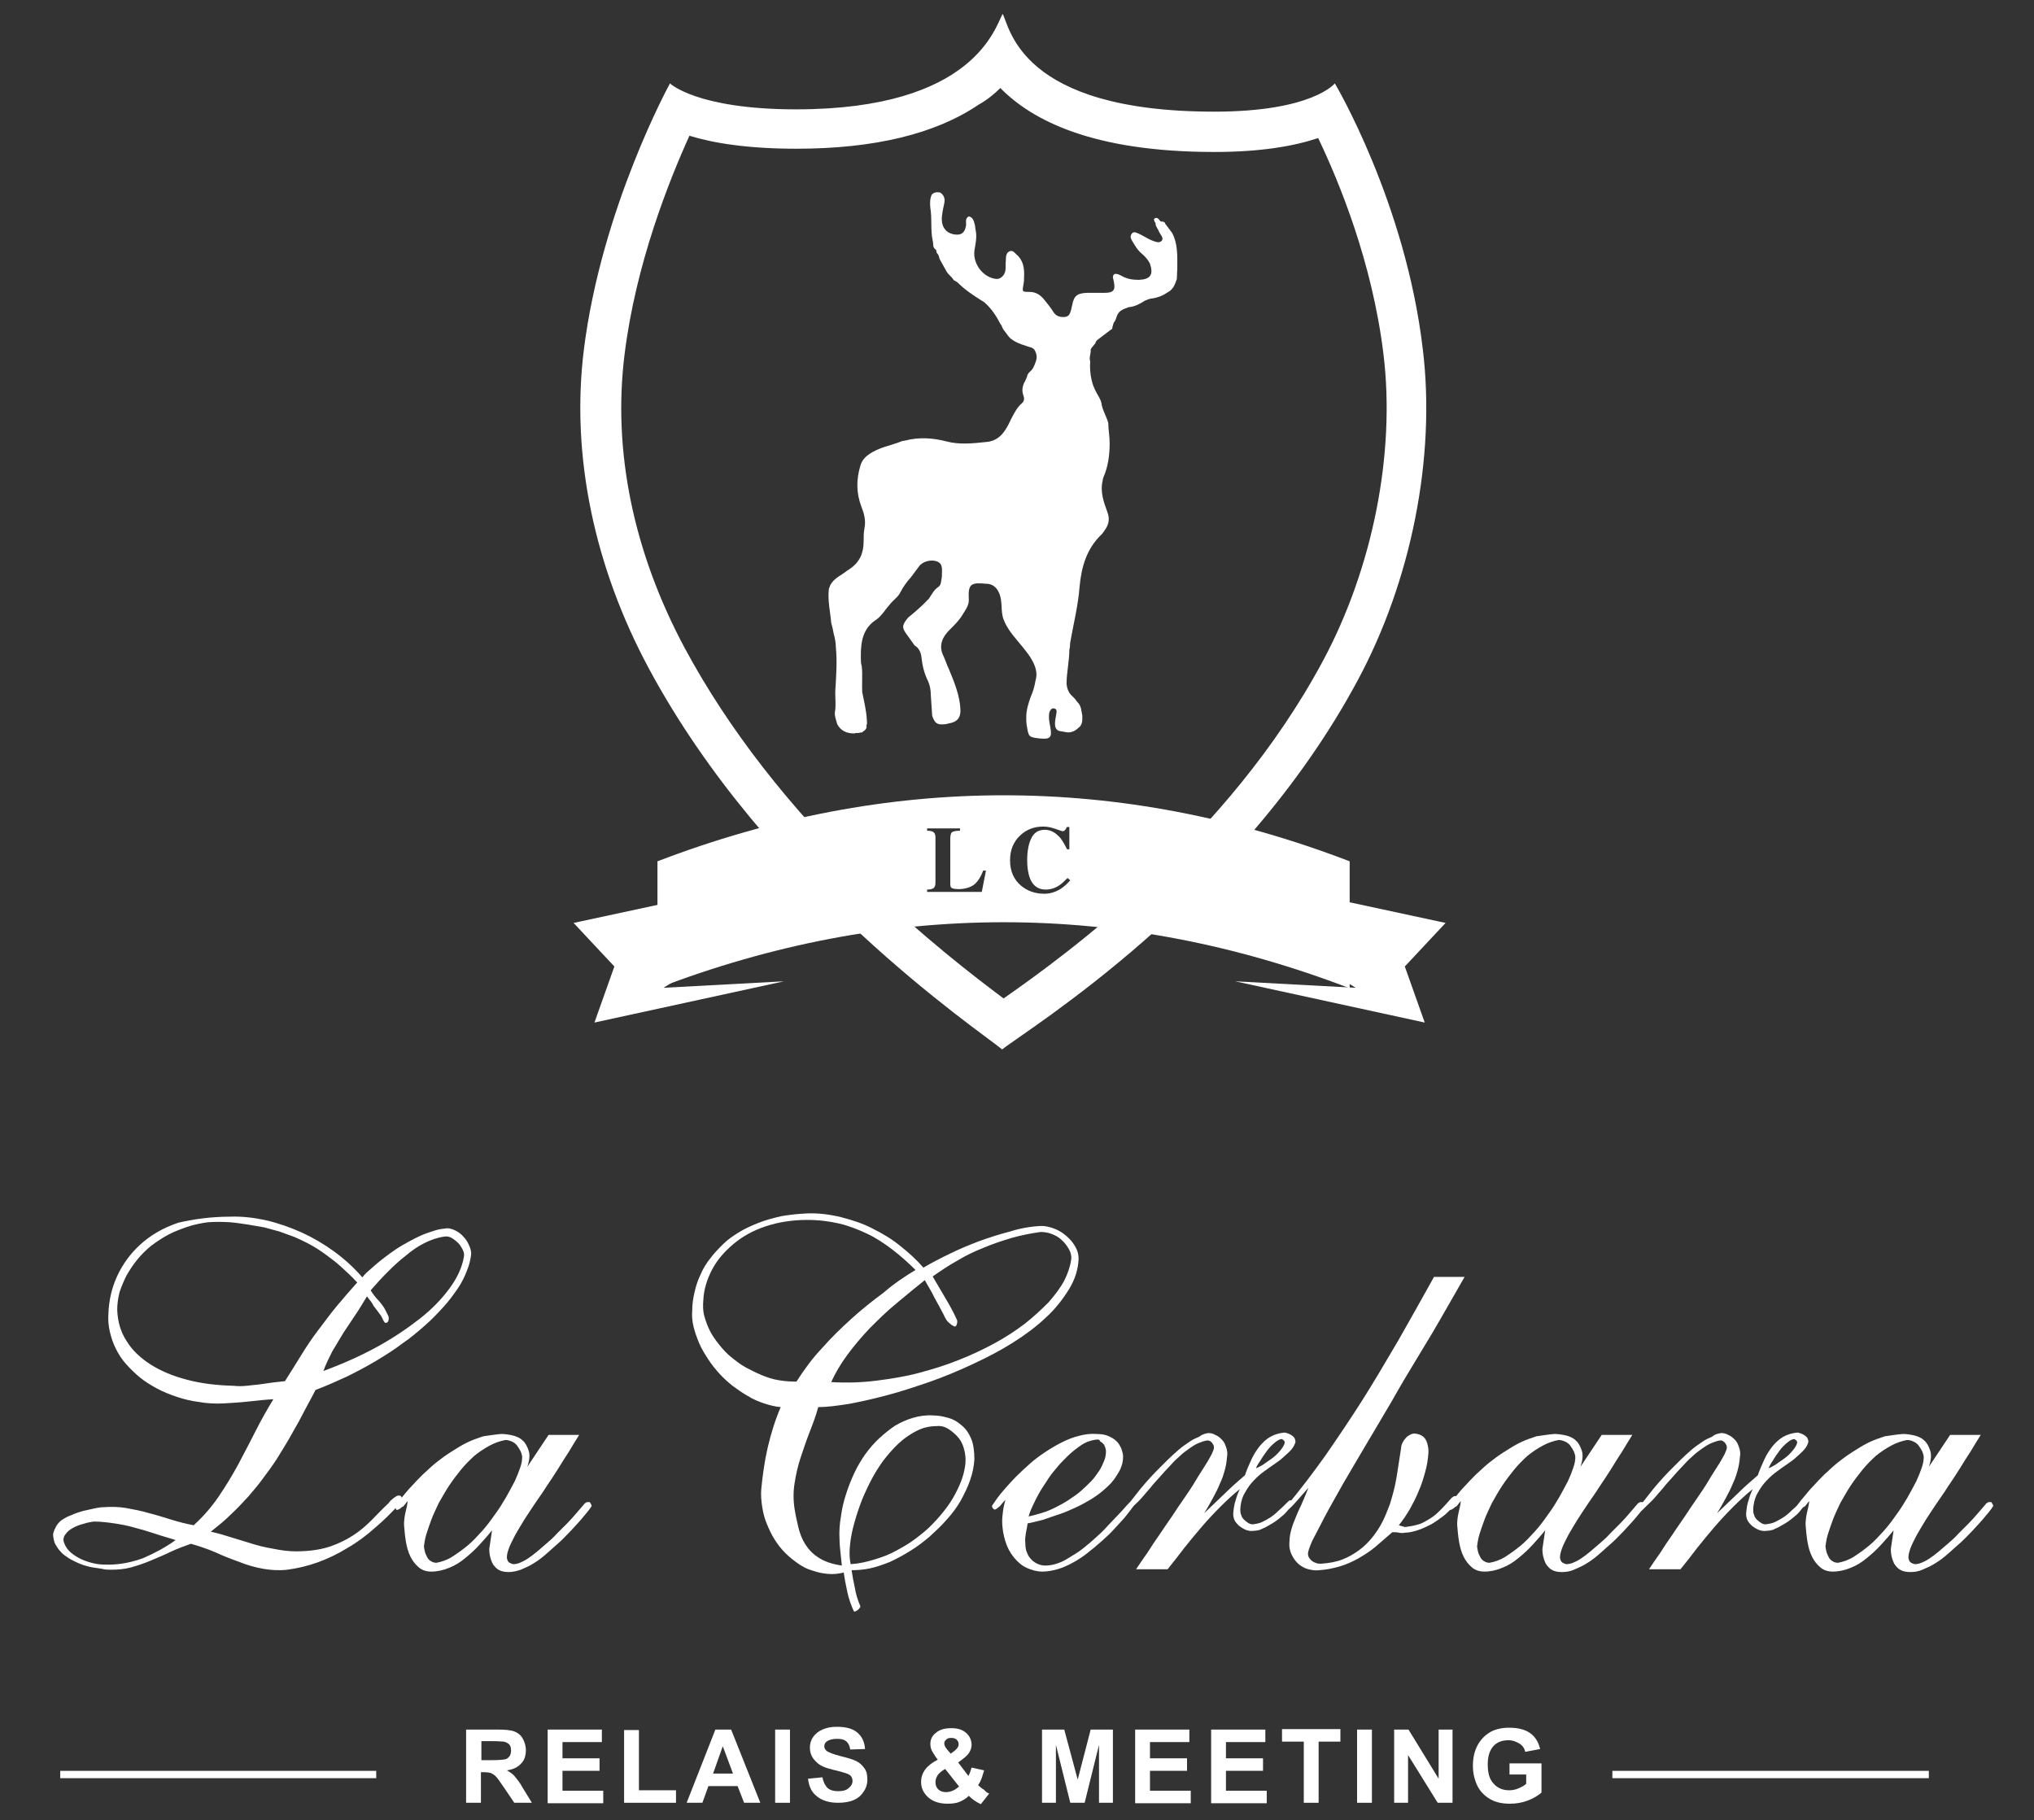 <?xml version="1.0" encoding="utf-8"?>
<!-- Generator: Adobe Illustrator 19.1.0, SVG Export Plug-In . SVG Version: 6.00 Build 0)  -->
<svg version="1.1" id="Layer_1" xmlns="http://www.w3.org/2000/svg" xmlns:xlink="http://www.w3.org/1999/xlink" x="0px" y="0px"
	 viewBox="0 0 439 392.9" style="enable-background:new 0 0 439 392.9;" xml:space="preserve">
<rect x="0" y="0" width="439" height="392.9" fill="#333333" stroke="none"/>
<style type="text/css">
	.st0{fill:#FFFFFF;}
	.st1{fill:none;stroke:#FFFFFF;stroke-width:1.581;stroke-miterlimit:10;}
</style>
<g>
	<polygon class="st0" points="312,199.2 271.1,190.4 269.4,198.8 292.6,213.2 266.6,211.8 307.5,220.7 303.2,208.6 	"/>
	<polygon class="st0" points="169.2,211.8 143.2,213.2 166.5,198.8 164.7,190.4 123.8,199.2 132.6,208.6 128.3,220.7 	"/>
	<path class="st0" d="M215.9,19c6.8,6.9,19.8,13.8,46.2,13.8c10.2,0,17.3-1.3,22.4-3c4.5,9.4,11.7,26.8,14.1,46.7
		c2.6,21.3-2.3,46.1-13.1,66.2c-20.5,38.2-55.6,63.5-68.9,72.8c-6.4-4.8-17.4-13.2-29.5-25c-16.8-16.3-30-33.3-39.3-50.6
		c-11.1-20.7-15.6-42.6-13-63.4c2.4-19.5,9.6-37.5,14-47.2c5.2,1.6,12.6,2.8,23.1,2.8c16.8,0,30-3.2,39.3-9.5
		C213,21.6,214.6,20.3,215.9,19 M216.4,3c-1.6,2.8-6.1,20.6-44.6,20.6c-21.4,0-27.2-5.6-27.2-5.6s-14.8,26.9-18.6,57.6
		c-2.8,22.8,2.3,46.8,14,68.6c25.5,47.5,71.2,78.1,76.3,82.3c5.2-4.2,51.2-32.1,76.7-79.6c11.6-21.5,16.9-48.2,14.1-71.4
		C303.4,43.7,288.1,18,288.1,18s-4.8,6.1-26,6.1C220,24.1,218,5.8,216.4,3L216.4,3z"/>
	<path class="st0" d="M251.5,48.3c0.5,0.7,1,1.3,1.5,2c1.2,2.3,1.1,4.8,1.1,7.3c0,0.9-0.1,1.7-0.1,2.6c-0.4,1.2-0.8,2.3-2,2.9
		c-1,0.7-2,1.1-3.2,1.3l0,0c-0.6,0-1.2,0.3-1.7,0.5c-1.1,0.7-2.2,1.3-3.5,1.4l0,0c-1,0.4-2,0.6-2.5,1.8c-0.2,0.5-0.3,1.1-0.7,1.5
		c-0.1,0.3-0.2,0.6-0.3,1c0,0.3-0.1,0.5-0.4,0.6c-0.8,0.6-1.7,1.3-2.5,1.9c-0.4,0.3-0.7,0.5-0.8,1c-0.3,0.4-0.7,0.8-1,1.3
		c0.1,0.9-0.4,1.7-0.1,2.6c-0.1,1.3,0,2.7,0.3,4c0,0.1,0.1,0.2,0.1,0.4c0.3,1.2,0.9,2.3,1.5,3.3c0.2,0.4,0.4,0.8,0.5,1.2
		c0.2,1.6,1.1,2.9,1.5,4.4c0,1.4,0.3,2.8,0.3,4.3c0,2.5-0.3,5-1.3,7.3c-0.1,0.3-0.2,0.5-0.2,0.8c-0.6,2.4,0.2,4.6,1,6.8
		c0.5,1.3,0.4,2.5-0.4,3.7c-0.3,0.4-0.5,0.8-0.8,1.1c-3.3,3.1-4.4,7.1-4.8,11.4c-0.3,4-1.3,7.9-2,11.9c-0.1,0.5,0,1.1-0.2,1.6
		c0,2.5-0.6,4.9-0.6,7.4c0.1,1.1,0.5,2.1,1.4,2.8c0.1,0.1,0.2,0.3,0.4,0.4c0.2,0.3,0.4,0.6,0.6,0.8c0.8,0.8,0.8,1.9,1,2.9
		c0,0.1,0,0.2,0,0.4c0,0.6,0,1.1-0.3,1.6c-0.1,0.1-0.1,0.2-0.2,0.3c-0.5,0.4-0.9,0.9-1.6,1.1c-0.9,0.4-1.8,0-2.7-0.1
		c-0.8-0.1-1.1-0.8-1.1-1.6c0-0.8,0.2-1.5,0.3-2.2c0.1-0.5,0.1-1-0.5-1.1c-0.5-0.1-0.8,0.3-1,0.8c-0.1,0.4-0.1,0.8-0.1,1.2
		c0,0.7,0.2,1.4,0.3,2.1c0.4,2.1,0,2.6-2.1,2.4c0,0-0.1,0-0.1,0c-2.5-0.3-2.5-0.3-2.9-2.9c-0.1-0.6-0.1-1.1-0.1-1.7
		c0-1.6,0.5-3.1,1-4.5c0.5-1.1,0.8-2.2,1-3.4c0.5-1.6,0-3.1-0.8-4.5c-0.6-1.1-1.4-2-2.1-2.9c-1.3-1.6-2.8-3.2-3.7-5.1
		c-0.2-0.5-0.4-0.9-0.5-1.4c-0.4-1.8,0-3.6-0.9-5.3c-0.5-1-1.3-1.6-2.4-1.7c-0.1,0-0.2,0-0.2,0c-3.2-0.3-4-0.1-3.8,3.3
		c0.1,1.3-0.7,2.3-1.3,3.3c-0.7,1.2-1.7,2.2-2.7,3.2c-1.7,1.6-2.5,3.5-1.6,5.5c0.5,1,0.8,2.1,1.3,3.1c1.2,2.9,2.4,5.8,2.5,8.9
		c0,1.4-0.5,2.3-1.9,2.7c-0.4,0.1-0.9,0.2-1.3,0.3c-1.8,0.2-2.3-0.1-2.9-1.8c-0.1-1.5-0.2-3-0.3-4.5c0-1.1-0.2-2.1-0.6-3
		c-0.8-1.6-1.2-3.2-1.4-5c-0.1-1.1-0.5-2.1-1.5-2.7c-0.5-0.7-1-1.4-1.5-2.1c-1.3-1.7-1.3-2.2,0.1-3.9c1.6-1.3,3.1-2.6,4.5-4.1
		c0.6-0.9,1.1-1.9,2-2.5c0.6-0.4,0.6-1.1,0.7-1.7c0.1-0.4,0.1-0.7,0.1-1.1c0.1-1.7-0.1-2.3-1-2.7c-1.2-0.5-3.1-0.1-3.9,1
		c-0.6,0.8-1.2,1.6-1.8,2.4c-0.9,1-1.7,2.1-2.3,3.3c-0.5,1-1.5,1.6-2.2,2.5c-1,1.1-1.7,2.4-2.9,3.3c-2.9,1.8-3.4,4.7-3.4,7.7
		c0,0.2,0,0.4,0,0.6c0,0.6,0,1.2,0.2,1.8c0.2,1.9,0,3.7,0.1,5.6c0.4,2,0.9,4,1,6.1c0,0.4,0.1,0.7-0.1,1.1c0.2,0.8-0.5,1.1-1,1.5
		c-0.1,0-0.2,0-0.3,0c-0.4,0.2-0.8,0-1.3,0.2c-1.6,0-2.9-0.5-3.7-2c-0.2-0.8-0.6-1.7-0.5-2.6c0.3-1.6,0-3.3,0.1-4.9
		c0.2-3.1,0.4-6.1,0.1-9.2c0-0.9-0.2-1.8-0.4-2.6c0-0.1-0.1-0.3-0.1-0.4c-0.1-0.7-0.3-1.4-0.5-2.2c-0.2-2.4-0.8-4.8-0.5-7.3
		c0.1-0.3,0.2-0.5,0.3-0.8c0.5-0.9,1.2-1.5,2-2c0.7-0.4,1.4-1,2.2-1.5c2.1-1.4,3-3.4,3-5.9c0-1,0-2,0.2-3c0.3-1.6-0.1-3.1-0.7-4.6
		c-1.1-2.9-1.1-5.8-0.2-8.8c0.3-1,0.9-1.8,1.8-2.4c2.2-1.6,4.8-1.9,7.2-2.9c0.2-0.1,0.4,0,0.6-0.1c3.1-0.8,6-0.6,9.1,0.2
		c2.7,0.7,5.6,0.4,8.4,0.1c3-0.2,4.3-2.5,5.4-4.9c0.7-1.3,1.3-2.6,2.4-3.5c0.5-0.5,0.5-1,0.3-1.6c-0.3-0.8-0.3-1.6,0-2.4
		c0-0.1,0.1-0.2,0.1-0.3c0.2-0.3,0.4-0.7,0.5-1c0.1-0.2,0.2-0.4,0.2-0.6c0.1-0.3,0.3-0.6,0.5-0.8c0.8-0.6,1.1-1.5,1.4-2.4
		c0.2-0.6,0.2-1.1,0-1.7c-0.1-0.3-0.2-0.5-0.4-0.8c-0.2-0.2-0.4-0.3-0.6-0.4c-0.1,0-0.3-0.1-0.4-0.1c-0.6-0.2-1.2-0.4-1.8-0.6
		c-0.5-0.2-1-0.4-1.5-0.7c-0.1-0.1-0.2-0.1-0.3-0.2c-0.9-0.5-1.3-1.4-1.9-2.1c-0.2-0.2-0.3-0.5-0.4-0.7c-0.1-0.3-0.2-0.5-0.4-0.7
		c-0.9-1.8-2-3.4-3.5-4.7c-0.2-0.1-0.3-0.2-0.5-0.3c-1.9-1.2-3.7-2.4-5.3-4c-0.2-0.1-0.3-0.2-0.5-0.3c-0.1,0-0.2-0.1-0.3-0.2
		c-0.4-0.7-1.1-1.1-1.5-1.8c-0.5-0.9-1-1.8-1.5-2.7c-0.1-0.4-0.2-0.9-0.5-1.2c-0.3-0.2-0.1-0.6-0.3-0.8c-0.8-0.5-0.5-1.3-0.7-2
		c-0.5-2.3-0.1-4.7-0.5-7c-0.1-1-0.1-2,0.3-2.9c0.3-0.3,0.7-0.5,1.1-0.5c0.3,0,0.6,0,0.8,0.1c0.8,0.6,1,1.3,0.8,2.3
		c-0.2,0.9-0.4,1.9-0.5,2.8c-0.2,2.2,0.8,3.6,2.7,3.9c1.5,0.2,2.2-0.3,2.5-1.9c0.1-0.7-0.3-1.5,0.6-2c0.9,0.2,1.1,1,1.3,1.8
		c0.1,0.4,0.1,0.9,0.2,1.3c0.3,1.5-0.1,3-0.3,4.4c-0.3,2.8,1.9,5.7,4.7,6c0.9,0.1,1.8-0.7,2-1.8c0.1-0.7,0-1.5,0.1-2.2
		c0-0.6,0-1.2,0.4-1.7c1.1-0.9,1.5,0.2,2.2,0.7c1.5,1.6,1.4,3.5,1.3,5.5c0,0.2-0.1,0.5-0.1,0.7c-0.3,1.6-0.3,1.6,1.3,1.6
		c1.4,0,2.4,0.7,3.2,1.7c0.7,0.9,1.4,1.7,2,2.7c0.6,0.9,1.5,1.1,2.5,1c0.9-0.1,1.1-0.9,1.3-1.6c0.1-0.3,0.1-0.6,0.2-0.9
		c0.4-2.1,1.1-2.6,3.2-2.7c1.3,0,2.6,0,3.9,0c1.8,0,2.3-0.6,1.9-2.4c0-0.2-0.1-0.3-0.1-0.5c0-0.1-0.1-0.3-0.1-0.4
		c0-0.4,0.1-0.7,0.5-0.8c0.5,0,0.9,0.2,1.3,0.4c1.2,0.7,2.4,0.9,3.8,0.9c2.5-0.1,3.2-1.1,2.4-3.5c-0.4-0.8-1-1.5-1.7-2.1
		c-1-0.8-1.6-1.9-2.2-2.9c-0.3-0.5-0.4-1,0-1.5c0.4-0.5,0.9-0.2,1.4,0c0.9,0.4,1.8,1,2.7,1.4c0.8,0.3,1.7,0.8,2.3,0.2
		c0.6-0.6-0.3-1.4-0.6-2.1c-0.2-0.6-0.7-1-0.7-1.7c0-0.1,0-0.2-0.1-0.2c-0.2-0.3-0.4-0.8,0-0.9c0.6-0.3,0.9,0.4,1.2,0.7
		C251.3,47.8,251.4,48,251.5,48.3z"/>
	<path class="st0" d="M141.9,185.9c0,9.1,0,18.3,0,27.4c49.6-19,99.9-19,149.4,0c0-9.1,0-18.3,0-27.4
		C241.8,166.9,191.5,166.9,141.9,185.9z M211.9,192.5h-11.8V192c0.6,0,1-0.1,1.2-0.2c0.4-0.2,0.6-0.6,0.6-1.2v-9.9
		c0-0.6-0.2-1-0.6-1.2c-0.2-0.1-0.6-0.2-1.2-0.2v-0.5h7.1v0.5c-0.8,0-1.4,0.1-1.7,0.3c-0.3,0.2-0.4,0.7-0.4,1.5v9.7
		c0,0.5,0.1,0.8,0.4,0.9c0.2,0.1,0.7,0.2,1.4,0.2c1.2,0,2.3-0.3,3.1-0.8c0.8-0.5,1.6-1.6,2.2-3.2h0.6L211.9,192.5z M229,191.8
		c-1.1,0.7-2.3,1.1-3.6,1.1c-2,0-3.7-0.6-5.1-1.8c-1.5-1.3-2.3-3.1-2.3-5.4c0-2.2,0.7-4,2.2-5.4c1.4-1.3,3-1.9,5-1.9
		c0.9,0,1.7,0.2,2.6,0.5c0.9,0.3,1.4,0.5,1.5,0.5c0.3,0,0.5-0.1,0.6-0.3c0.2-0.2,0.3-0.4,0.3-0.6h0.6v4.8h-0.5c-0.5-1-1-1.9-1.5-2.5
		c-1-1.1-2-1.7-3.3-1.7c-1.4,0-2.3,0.6-2.9,1.8c-0.6,1.2-0.9,2.8-0.9,4.8c0,1.5,0.2,2.7,0.5,3.6c0.6,1.8,1.8,2.7,3.5,2.7
		c1,0,2-0.3,2.9-0.9c0.5-0.3,1.1-0.9,1.8-1.6l0.6,0.5C230.3,190.8,229.6,191.4,229,191.8z"/>
	<g>
		<path class="st0" d="M49.6,262.6c2.6-0.1,5.2,0.2,7.9,0.8c2.6,0.6,5.1,1.5,7.6,2.6c2.4,1.1,4.8,2.5,7,4.1c2.2,1.6,4.3,3.5,6.1,5.6
			c0.2-0.3,0.5-0.6,1-1.1c0.5-0.4,1-0.9,1.7-1.5c0.6-0.5,1.3-1.1,2.1-1.7c0.8-0.6,1.6-1.2,2.5-1.8c0.9-0.6,1.8-1.1,2.7-1.6
			c0.9-0.5,1.9-1,2.8-1.4c0.9-0.4,1.9-0.7,2.8-1c0.9-0.3,1.8-0.4,2.7-0.5c0.6,0,1.2,0.2,1.8,0.5s1.2,0.7,1.7,1.3
			c0.5,0.5,0.9,1.1,1.2,1.8c0.3,0.6,0.5,1.3,0.5,1.9c-0.1,1.1-0.4,2.4-0.9,3.6c-0.5,1.3-1.1,2.6-2,3.9c-0.9,1.3-1.9,2.7-3.1,4
			c-1.2,1.3-2.5,2.7-4,4c-1.5,1.3-3.1,2.7-4.9,3.9c-1.7,1.3-3.6,2.5-5.6,3.7s-4.1,2.3-6.3,3.4c-2.2,1-4.4,2-6.8,2.9
			c-0.5,1-1.1,2.1-1.7,3.2c-0.6,1.1-1.2,2.3-1.9,3.6c-0.7,1.2-1.4,2.5-2.2,3.9c-0.8,1.3-1.6,2.7-2.5,4.1c-0.9,1.4-1.9,2.8-2.9,4.1
			c-1,1.4-2.1,2.7-3.3,4.1c-1.2,1.3-2.5,2.7-3.8,3.9c-1.3,1.3-2.8,2.5-4.3,3.7c1.5,0.3,3.1,0.8,4.7,1.3c1.6,0.5,3.3,1,4.9,1.5
			c1.7,0.5,3.4,0.8,5.1,1.1c1.7,0.3,3.4,0.4,5.1,0.3c2.4-0.1,4.5-0.5,6.2-1.1c1.7-0.6,3.3-1.4,4.7-2.3c1.4-0.9,2.7-2,3.9-3.2
			c1.2-1.2,2.4-2.5,3.8-3.8c0.1-0.2,0.3-0.4,0.5-0.6c0.2-0.2,0.4-0.3,0.6-0.5c0.2-0.1,0.4-0.3,0.6-0.4c0.2-0.1,0.4-0.1,0.7-0.1
			c0.1,0,0.2,0.1,0.3,0.2c0.1,0.1,0.1,0.3,0.1,0.5c0,0.2,0,0.3-0.1,0.5c0,0.2-0.1,0.3-0.3,0.5c-1.6,1.8-3.4,3.6-5.3,5.2
			c-1.9,1.7-3.9,3.2-6,4.4c-2.1,1.3-4.2,2.3-6.4,3.1c-2.2,0.8-4.4,1.3-6.6,1.6c-1.7,0.2-3.5,0.1-5.2-0.2c-1.7-0.3-3.5-0.8-5.2-1.5
			c-1.7-0.6-3.5-1.3-5.2-2.1c-1.7-0.7-3.4-1.3-5.2-1.8c-1.4,0.5-2.8,1-4.3,1.7c-1.4,0.7-2.9,1.3-4.3,1.9c-1.4,0.6-2.9,1.1-4.3,1.5
			c-1.5,0.4-3,0.5-4.4,0.5c-0.6,0-1.2,0-1.9-0.2c-0.7-0.1-1.3-0.2-2-0.3c-0.7-0.1-1.3-0.3-2-0.5c-0.6-0.2-1.3-0.5-1.9-0.8
			c-0.6-0.3-1.2-0.6-1.7-1c-0.5-0.3-1-0.7-1.4-1.2c-0.4-0.4-0.7-0.9-1-1.4c-0.3-0.5-0.4-1.1-0.5-1.7c-0.1-0.5,0-0.9,0.2-1.4
			c0.2-0.4,0.4-0.9,0.7-1.3c0.3-0.4,0.7-0.8,1.2-1.1s1-0.6,1.6-0.8c0.5-0.2,1.1-0.5,1.8-0.7c0.6-0.2,1.3-0.4,1.9-0.5
			c0.6-0.1,1.2-0.3,1.8-0.4s1.2-0.2,1.7-0.2c1.6-0.1,3.2-0.1,4.9,0.2c1.6,0.3,3.3,0.6,4.9,1.1c1.6,0.4,3.2,0.9,4.8,1.4
			c1.6,0.5,3.2,0.9,4.8,1.2c2.1-1.9,3.9-4,5.4-6.2s2.9-4.5,4.2-6.9c1.3-2.4,2.5-4.8,3.7-7.1c1.2-2.4,2.5-4.7,3.9-7
			c-1.8,0.1-3.6,0.3-5.4,0.5c-1.8,0.2-3.6,0.3-5.3,0.4c-1.9,0.1-3.7,0-5.3-0.3c-1.7-0.2-3.3-0.6-4.8-1.1c-1.5-0.5-3-1.1-4.3-1.8
			c-1.3-0.7-2.6-1.5-3.7-2.4s-2.1-1.9-3-2.9c-0.9-1-1.6-2.1-2.2-3.3c-0.6-1.2-1-2.4-1.3-3.7c-0.3-1.3-0.4-2.6-0.3-3.9
			c0.1-2.8,0.7-5.5,1.9-8.1c1.2-2.6,2.9-4.9,5-6.8c2.2-2,4.9-3.6,8.2-4.7C41.5,263.2,45.3,262.6,49.6,262.6z M37.9,332.4
			c-1.5-0.5-3.1-0.9-4.5-1.4c-1.5-0.5-2.9-0.9-4.4-1.3c-1.4-0.4-2.9-0.7-4.3-0.9c-1.4-0.2-2.9-0.4-4.5-0.4c-0.6,0.1-1.3,0.2-2.2,0.5
			c-0.8,0.2-1.6,0.5-2.3,0.9c-0.7,0.4-1.2,0.8-1.6,1.4c-0.4,0.5-0.5,1.1-0.3,1.7c0.3,0.9,0.8,1.6,1.5,2.2c0.7,0.6,1.5,1.1,2.4,1.5
			s1.9,0.7,2.9,0.9c1,0.2,1.9,0.2,2.8,0.2c2.5,0,5-0.5,7.5-1.4C33.4,335.2,35.7,334,37.9,332.4z M49.6,263.8c-1.6-0.1-3.2-0.1-4.7,0
			c-1.5,0.2-3,0.5-4.5,1c-1.4,0.5-2.8,1-4.1,1.7c-1.3,0.7-2.5,1.5-3.7,2.4c-1.1,0.9-2.1,1.9-3,3c-0.9,1.1-1.6,2.2-2.3,3.4
			c-0.6,1.2-1.1,2.4-1.5,3.6c-0.3,1.2-0.5,2.5-0.5,3.8c0.1,2.5,0.7,4.7,2,6.7c1.2,2,3,3.7,5.2,5.1c2.2,1.4,4.8,2.5,7.9,3.3
			c3,0.8,6.3,1.2,10,1.3c0.9,0.1,1.9,0.1,2.8,0c0.9-0.1,1.8-0.2,2.8-0.3c0.9-0.1,1.9-0.3,2.8-0.4c0.9-0.1,1.8-0.2,2.7-0.3
			c1.2-1.9,2.4-3.8,3.5-5.6c1.1-1.8,2.3-3.6,3.6-5.3c1.3-1.7,2.6-3.5,4-5.2c1.4-1.7,2.9-3.4,4.5-5.2c-1.2-1.3-2.4-2.4-3.5-3.4
			c-1.1-1-2.3-1.9-3.4-2.7c-1.1-0.8-2.2-1.5-3.3-2.1c-1.1-0.6-2.2-1.1-3.3-1.6c-1.1-0.4-2.2-0.8-3.3-1.2c-1.1-0.3-2.2-0.6-3.3-0.9
			c-1.1-0.2-2.3-0.4-3.5-0.6C52.1,264.1,50.9,263.9,49.6,263.8z M79.2,279.8c-0.8,1.3-1.6,2.7-2.5,4c-0.9,1.3-1.7,2.6-2.6,3.9
			c-0.8,1.3-1.6,2.7-2.4,4c-0.7,1.4-1.4,2.8-1.9,4.2c4.1-1.5,7.9-3.2,11.4-5.1c3.5-1.9,6.6-4,9.3-6.1c2.7-2.1,4.9-4.4,6.5-6.6
			c1.7-2.3,2.7-4.5,3.1-6.7c0.1-0.5,0.1-1-0.2-1.6c-0.3-0.6-0.6-1.1-1-1.5c-0.4-0.4-0.9-0.8-1.4-1.1c-0.5-0.3-1.1-0.4-1.6-0.3
			c-1.5,0.2-2.9,0.7-4.3,1.4c-1.4,0.7-2.7,1.6-4,2.7c-1.3,1-2.6,2.2-3.9,3.5c-1.3,1.3-2.5,2.6-3.7,4c0.5,0.8,1.1,1.6,1.8,2.3
			c0.6,0.7,1.2,1.5,1.6,2.4c0.1,0.2,0.2,0.4,0.3,0.6c0.1,0.2,0.2,0.4,0.2,0.7c0,0.2,0,0.4-0.1,0.6c0,0.2-0.2,0.3-0.4,0.4
			c-0.1,0.1-0.3,0-0.4-0.1c-0.1-0.1-0.2-0.3-0.3-0.5c-0.1-0.2-0.2-0.4-0.3-0.6c-0.1-0.2-0.2-0.4-0.3-0.5c-0.5-0.7-1-1.3-1.5-2
			C80.3,281.1,79.7,280.5,79.2,279.8z"/>
		<path class="st0" d="M108.2,309.5c0.7,0,1.5,0.1,2.4,0.3c0.8,0.2,1.6,0.5,2.2,1.1c0.6,0.5,1,1.3,1.3,2.2c0.3,0.9,0.2,2.1-0.3,3.5
			l4.6-6.9h6.6c-0.7,1.1-1.4,2.3-2.2,3.6c-0.8,1.2-1.6,2.5-2.4,3.8c-0.8,1.3-1.7,2.6-2.5,3.8c-0.8,1.3-1.7,2.5-2.5,3.7
			c-0.8,1.2-1.6,2.4-2.3,3.5c-0.7,1.1-1.3,2.2-1.9,3.2c-0.5,1-1,1.9-1.3,2.7c-0.3,0.8-0.5,1.5-0.5,2.1c0,0.3,0.1,0.6,0.2,0.8
			s0.2,0.3,0.4,0.4c0.1,0.1,0.3,0.1,0.4,0.2c0.1,0,0.3,0.1,0.4,0.1c0.4,0,0.9-0.1,1.4-0.3c0.5-0.2,1.1-0.5,1.7-0.9
			c0.6-0.4,1.3-0.9,2-1.5c0.7-0.6,1.4-1.2,2.1-1.8c0.7-0.6,1.5-1.3,2.2-2.1c0.7-0.7,1.5-1.5,2.2-2.2c0.7-0.7,1.4-1.5,2-2.2
			c0.6-0.7,1.2-1.4,1.8-2.1c0.1-0.1,0.3-0.2,0.5-0.3c0.2,0,0.4,0,0.6,0c0.1,0.2,0.2,0.4,0.3,0.5c0,0.1,0.1,0.2,0.1,0.3
			c0,0.1,0,0.1-0.1,0.2c-0.1,0.2-0.4,0.6-0.8,1.1c-0.4,0.5-0.9,1.1-1.5,1.8c-0.6,0.7-1.3,1.4-2.1,2.3c-0.8,0.8-1.6,1.7-2.5,2.5
			c-0.9,0.8-1.8,1.6-2.7,2.4c-0.9,0.8-1.8,1.5-2.8,2.1c-0.9,0.6-1.9,1-2.8,1.4c-0.9,0.3-1.8,0.5-2.6,0.5c-0.7,0-1.3-0.1-1.8-0.3
			s-0.9-0.5-1.3-1c-0.4-0.4-0.6-1-0.8-1.6c-0.2-0.6-0.3-1.3-0.3-2.1c0.1-0.7,0.2-1.3,0.3-2c0.1-0.6,0.2-1.3,0.3-2
			c-0.8,1-1.7,2-2.7,3.1c-1,1.1-2,2-3.1,2.9c-1.1,0.9-2.2,1.6-3.5,2.1c-1.2,0.5-2.5,0.8-3.8,0.8c-1.1,0-2-0.3-2.7-0.9
			c-0.7-0.6-1.3-1.3-1.8-2.3c-0.5-1-0.8-2.1-1-3.3c-0.2-1.2-0.3-2.4-0.4-3.6c0-0.9,0.1-1.7,0.3-2.6c0.2-0.8,0.4-1.7,0.5-2.5
			c-0.2,0.2-0.4,0.4-0.6,0.7c-0.2,0.3-0.4,0.5-0.7,0.6c-0.1,0.1-0.3,0.3-0.5,0.4c-0.2,0.1-0.4,0.2-0.6,0.2c-0.1-0.1-0.2-0.2-0.2-0.5
			c0-0.2,0-0.4,0.1-0.6c0.3-0.5,0.8-1.1,1.4-1.8c0.6-0.7,1.2-1.5,2-2.3c0.7-0.8,1.5-1.6,2.4-2.5c0.9-0.8,1.8-1.7,2.8-2.5
			c1-0.8,2.1-1.6,3.2-2.3c1.1-0.7,2.2-1.4,3.4-2c1.2-0.6,2.4-1,3.6-1.4C105.7,309.8,106.9,309.6,108.2,309.5z M109.1,310.8
			c-1.1,0.2-2.3,0.6-3.4,1.2c-1.1,0.6-2.2,1.3-3.3,2.2c-1,0.9-2,1.9-2.9,3s-1.8,2.3-2.6,3.5c-0.8,1.2-1.5,2.5-2.2,3.7
			c-0.6,1.3-1.2,2.5-1.6,3.6c-0.4,1.1-0.8,2.2-1.1,3.2c-0.3,1-0.4,1.8-0.5,2.5c0,0.3,0.1,0.7,0.2,1.2c0.1,0.4,0.3,0.8,0.5,1.2
			c0.2,0.4,0.5,0.7,0.9,0.9c0.3,0.2,0.7,0.3,1.1,0.3c1.1-0.2,2.3-0.6,3.4-1.3s2.2-1.5,3.3-2.4c1.1-0.9,2.1-2,3.1-3.1
			c1-1.1,1.9-2.3,2.8-3.6c0.9-1.2,1.7-2.5,2.4-3.7c0.7-1.2,1.3-2.4,1.9-3.5c0.5-1.1,0.9-2.1,1.2-3c0.3-0.9,0.4-1.6,0.4-2.2
			c0-0.3-0.1-0.7-0.3-1.2c-0.2-0.4-0.5-0.9-0.8-1.3c-0.3-0.4-0.7-0.7-1.2-0.9C109.9,310.9,109.5,310.8,109.1,310.8z"/>
		<path class="st0" d="M224.7,264.6c0.9,0,1.9,0.2,2.9,0.6c1,0.4,1.8,0.9,2.6,1.6c0.8,0.7,1.4,1.4,1.9,2.3c0.5,0.9,0.7,1.7,0.7,2.6
			c-0.1,2.3-0.8,4.5-2.1,6.6c-1.3,2.1-2.9,4.2-5,6.1c-2,1.9-4.4,3.7-7.1,5.4c-2.7,1.7-5.6,3.2-8.6,4.6c-3,1.4-6.1,2.7-9.2,3.8
			c-3.2,1.1-6.2,2.1-9.2,2.9c-3,0.8-5.7,1.4-8.3,1.9c-2.6,0.4-4.8,0.7-6.7,0.7c-0.5,1.9-1.2,3.7-1.9,5.5c-0.7,1.8-1.3,3.6-1.9,5.4
			c-0.6,1.8-1,3.6-1.3,5.5c-0.3,1.8-0.3,3.7,0,5.6c0.2,1.3,0.5,2.6,0.8,3.9c0.3,1.3,0.8,2.6,1.5,3.7c0.7,1.1,1.6,2.1,2.9,2.9
			c1.2,0.8,2.9,1.4,5,1.7c-0.1-0.9-0.2-1.9-0.3-2.8c-0.1-0.9-0.2-1.9-0.2-2.8c-0.1-1.7,0-3.3,0.3-5c0.2-1.6,0.6-3.3,1.1-4.8
			c0.5-1.6,1.1-3.1,1.8-4.6c0.7-1.5,1.5-2.8,2.4-4.1c0.9-1.2,1.9-2.4,3-3.4c1.1-1,2.2-1.9,3.4-2.7c1.2-0.7,2.5-1.3,3.9-1.7
			c1.4-0.4,2.8-0.6,4.3-0.5c1.1,0,2.1,0.2,3.2,0.5c1.1,0.3,2,0.8,2.9,1.6c0.9,0.7,1.6,1.7,2.1,2.9c0.5,1.2,0.7,2.7,0.7,4.5
			c-0.1,1.5-0.4,3-0.9,4.4c-0.5,1.5-1.2,2.9-2,4.4c-0.8,1.4-1.8,2.8-3,4.1c-1.1,1.3-2.4,2.5-3.7,3.7c-1.3,1.1-2.7,2.2-4.2,3.1
			c-1.4,0.9-2.9,1.7-4.4,2.4c-1.5,0.6-2.9,1.1-4.3,1.4c-1.4,0.3-2.8,0.4-4,0.4c0.2,1.3,0.4,2.5,0.7,3.8c0.2,1.3,0.6,2.6,1.2,4
			c0,0.1-0.1,0.3-0.2,0.4c-0.1,0.1-0.2,0.3-0.4,0.4c-0.1,0.1-0.3,0.2-0.5,0.3c-0.2,0-0.3,0-0.3,0c-0.6-1.3-1.1-2.7-1.4-4.1
			c-0.3-1.4-0.6-2.9-0.8-4.3c-1.1,0.3-2.3,0.4-3.4,0.3c-1.1-0.1-2.2-0.3-3.3-0.7c-1.1-0.3-2.1-0.8-3.1-1.5c-1-0.7-1.9-1.4-2.8-2.3
			c-0.9-0.9-1.6-1.8-2.3-2.9c-0.7-1.1-1.2-2.2-1.7-3.4c-0.5-1.2-0.8-2.4-1-3.7c-0.2-1.3-0.3-2.5-0.2-3.8c0.3-3,0.7-6,1.4-9
			c0.7-3,1.6-5.9,2.8-8.7c-1.2-0.1-2.4-0.4-3.6-0.8c-1.2-0.4-2.4-0.9-3.5-1.6c-1.1-0.6-2.2-1.4-3.3-2.2c-1-0.8-2-1.7-2.9-2.7
			c-0.9-1-1.7-2-2.4-3.1c-0.7-1.1-1.4-2.2-1.9-3.4c-0.5-1.2-0.9-2.3-1.2-3.5c-0.3-1.2-0.4-2.4-0.3-3.6c0-1.3,0.2-2.6,0.5-3.9
			c0.3-1.3,0.7-2.6,1.3-3.8c0.5-1.2,1.2-2.4,2.1-3.5c0.8-1.1,1.8-2.1,2.8-3.1c1-1,2.2-1.8,3.5-2.6c1.3-0.8,2.7-1.4,4.2-2
			c1.5-0.6,3.1-1,4.8-1.4c1.7-0.3,3.5-0.5,5.5-0.6c2.5-0.1,4.9,0.2,7.4,0.8c2.4,0.6,4.8,1.4,6.9,2.5c2.2,1.1,4.2,2.3,6,3.8
			c1.8,1.4,3.5,3,4.9,4.6c1.7-1,3.6-2,5.7-3c2-1,4.2-1.9,6.3-2.7c2.2-0.8,4.4-1.5,6.7-2.1C220.2,265.1,222.5,264.7,224.7,264.6z
			 M197.6,274.1c-1.6-1.6-3.3-3.1-5-4.4c-1.7-1.3-3.5-2.5-5.4-3.4c-1.9-0.9-3.9-1.7-6-2.2c-2.1-0.5-4.5-0.8-7-0.8
			c-3.3,0-6.3,0.5-9,1.4c-2.7,0.9-5,2.2-6.9,3.8c-1.9,1.6-3.5,3.4-4.6,5.5c-1.1,2.1-1.8,4.3-1.9,6.6c-0.1,1.1-0.1,2.3,0.2,3.4
			c0.3,1.1,0.7,2.2,1.2,3.2c0.5,1,1.2,2,2,3c0.8,1,1.6,1.9,2.6,2.7c1,0.8,2,1.6,3.1,2.2c1.1,0.6,2.3,1.2,3.5,1.7
			c1.2,0.5,2.4,0.9,3.7,1.1c1.2,0.2,2.5,0.3,3.8,0.3c1.6-2.5,3.4-5,5.5-7.2c2-2.3,4.2-4.4,6.4-6.4c2.2-2,4.6-3.9,6.9-5.6
			C193,277,195.3,275.5,197.6,274.1z M199.6,276.3c-2,1.6-4.1,3.3-6.1,5c-2.1,1.7-4,3.6-5.8,5.4c-1.8,1.9-3.4,3.8-4.8,5.7
			c-1.4,1.9-2.6,3.9-3.5,5.9c3.3,0.2,6.5,0.1,9.7-0.3c3.2-0.4,6.3-0.9,9.3-1.7c3-0.8,5.9-1.7,8.6-2.8c2.8-1.1,5.3-2.3,7.7-3.6
			c2.4-1.3,4.5-2.7,6.5-4.2c1.9-1.5,3.6-3.1,5.1-4.6c1.4-1.6,2.6-3.2,3.4-4.7c0.8-1.6,1.3-3.1,1.5-4.6c0.1-0.7-0.1-1.5-0.5-2.2
			c-0.4-0.7-0.9-1.4-1.6-2c-0.6-0.6-1.4-1-2.2-1.3c-0.8-0.3-1.6-0.4-2.3-0.4c-2.1,0.3-4.2,0.7-6.3,1.3c-2,0.6-4.1,1.3-6,2.1
			c-2,0.8-3.9,1.7-5.7,2.8c-1.8,1-3.6,2.2-5.3,3.4c0.9,1.5,1.8,3.1,2.7,4.6c0.9,1.5,1.8,3.1,2.5,4.7c0.1,0.1,0.1,0.3,0.1,0.5
			c0,0.2,0,0.3-0.1,0.5c0,0.2-0.1,0.3-0.2,0.4c-0.1,0.1-0.2,0.1-0.3,0.1c-0.2-0.1-0.4-0.2-0.7-0.4c-0.2-0.2-0.5-0.4-0.7-0.6
			c-0.2-0.2-0.4-0.5-0.5-0.7c-0.1-0.2-0.3-0.5-0.4-0.8c-0.6-1.2-1.3-2.4-2-3.7C201.1,278.8,200.3,277.6,199.6,276.3z M183.6,337.6
			c1.7-0.1,3.5-0.5,5.1-1c1.7-0.5,3.3-1.1,4.7-1.9c1.5-0.8,2.9-1.6,4.2-2.6c1.3-1,2.6-2,3.7-3.2c1.1-1.1,2.1-2.3,3-3.5
			c0.9-1.2,1.6-2.4,2.2-3.6s1.1-2.4,1.4-3.5c0.3-1.1,0.5-2.2,0.5-3.2s-0.2-2-0.5-2.9c-0.3-0.9-0.8-1.7-1.4-2.3
			c-0.6-0.6-1.3-1.2-2-1.6c-0.7-0.4-1.5-0.6-2.3-0.5c-1.5,0-2.9,0.3-4.3,1c-1.4,0.7-2.7,1.6-3.9,2.7s-2.3,2.4-3.4,3.8
			c-1,1.4-2,3-2.8,4.6c-0.8,1.6-1.6,3.3-2.2,5c-0.6,1.7-1.1,3.3-1.5,4.9c-0.4,1.6-0.6,3-0.7,4.4
			C183.3,335.5,183.4,336.7,183.6,337.6z"/>
		<path class="st0" d="M236.6,309.5c0.9,0,1.8,0.1,2.5,0.4c0.7,0.3,1.3,0.6,1.8,1.1c0.5,0.4,0.8,1,1.1,1.6c0.2,0.6,0.4,1.2,0.4,1.8
			c0,0.9-0.2,1.8-0.6,2.7c-0.4,0.8-0.9,1.6-1.5,2.4c-0.6,0.8-1.4,1.5-2.2,2.2c-0.8,0.7-1.8,1.4-2.8,2c-1,0.6-2.1,1.2-3.2,1.7
			c-1.1,0.5-2.2,1-3.4,1.4c-1.2,0.4-2.4,0.8-3.5,1.2c-1.2,0.3-2.3,0.6-3.4,0.8c-0.1,0.8-0.3,1.5-0.4,2.2c-0.1,0.7-0.2,1.3-0.1,2
			c0,0.9,0.1,1.6,0.4,2.2c0.2,0.6,0.6,1.1,1,1.5c0.4,0.4,0.9,0.7,1.4,0.9c0.5,0.2,1,0.3,1.5,0.3c0.7,0,1.4-0.1,2.1-0.3
			c0.7-0.2,1.5-0.5,2.2-0.9c0.7-0.4,1.5-0.9,2.3-1.4c0.8-0.5,1.6-1.1,2.4-1.8c0.8-0.6,1.5-1.3,2.3-2c0.8-0.7,1.5-1.4,2.2-2.2
			c0.7-0.7,1.4-1.5,2.1-2.2c0.7-0.7,1.4-1.5,2-2.2c0.1-0.1,0.3-0.3,0.5-0.5c0.2-0.2,0.4-0.3,0.7-0.3c0.1,0,0.2,0.1,0.3,0.2
			c0.1,0.1,0.2,0.3,0.1,0.4c-0.1,0.2-0.3,0.6-0.7,1.1c-0.4,0.5-0.9,1.2-1.5,1.9c-0.6,0.7-1.4,1.5-2.2,2.4c-0.8,0.9-1.7,1.7-2.7,2.6
			c-1,0.9-2,1.7-3,2.5c-1,0.8-2.1,1.5-3.2,2.1c-1.1,0.6-2.2,1.1-3.3,1.4c-1.1,0.3-2.1,0.5-3.2,0.5c-1.2,0-2.3-0.3-3.4-0.8
			c-1.1-0.5-2-1.3-2.8-2.3c-0.8-1-1.4-2.1-1.8-3.4s-0.7-2.8-0.7-4.4c0-0.7,0.1-1.5,0.2-2.3c0.1-0.8,0.3-1.5,0.5-2.3
			c-0.3,0.3-0.5,0.6-0.8,0.9c-0.2,0.3-0.5,0.6-0.8,0.8c-0.1,0.1-0.3,0.2-0.4,0.3c-0.1,0.1-0.3,0.1-0.4,0.1c-0.1-0.1-0.3-0.2-0.4-0.4
			c-0.1-0.2-0.1-0.3-0.1-0.4c0.3-0.4,0.6-0.9,1.1-1.6c0.5-0.7,1.1-1.4,1.8-2.2c0.7-0.8,1.5-1.7,2.4-2.6s1.9-1.8,2.9-2.7
			c1-0.9,2.1-1.7,3.3-2.5c1.2-0.8,2.4-1.5,3.6-2.1c1.2-0.6,2.4-1.1,3.7-1.4C234,309.6,235.3,309.4,236.6,309.5z M237,310.7
			c-0.7,0-1.5,0.2-2.3,0.5c-0.8,0.3-1.5,0.8-2.3,1.4c-0.8,0.6-1.5,1.2-2.3,2c-0.7,0.7-1.5,1.5-2.2,2.4c-0.7,0.8-1.4,1.7-2,2.7
			c-0.6,0.9-1.2,1.8-1.7,2.7c-0.5,0.9-0.9,1.7-1.3,2.6c-0.4,0.8-0.7,1.6-0.9,2.3c1-0.2,2-0.5,3-0.8c1-0.3,1.9-0.7,2.9-1.2
			c1-0.5,1.9-1,2.8-1.6c0.9-0.6,1.8-1.2,2.6-1.9c0.8-0.7,1.5-1.4,2.2-2.1c0.7-0.7,1.2-1.5,1.7-2.2c0.5-0.7,0.8-1.5,1.1-2.2
			c0.3-0.7,0.4-1.4,0.4-2.1c0-0.3-0.1-0.6-0.2-0.9c-0.1-0.3-0.2-0.5-0.4-0.7c-0.2-0.2-0.4-0.4-0.7-0.5
			C237.4,310.8,237.2,310.7,237,310.7z"/>
		<path class="st0" d="M260.8,309.3c0.5,0,1,0.1,1.5,0.4c0.5,0.2,0.9,0.5,1.3,0.9c0.4,0.4,0.7,0.8,0.9,1.4c0.2,0.5,0.4,1.1,0.4,1.8
			c-0.1,1.1-0.2,2.2-0.5,3.3c-0.3,1.1-0.6,2.1-1.1,3.1c-0.4,1-0.9,2-1.5,3.1c-0.6,1.1-1.2,2.2-1.9,3.3c1.5-1.4,2.9-2.8,4.4-4.2
			c1.4-1.4,2.9-2.7,4.4-4c0.4-1.2,0.9-2.3,1.4-3.4c0.5-1.1,1.1-2,1.8-2.9c0.7-0.8,1.4-1.5,2.3-2c0.9-0.5,1.9-0.8,3-0.9
			c0.3,0,0.5,0.1,0.8,0.2c0.3,0.1,0.5,0.2,0.8,0.4c0.3,0.2,0.5,0.4,0.6,0.6c0.1,0.2,0.2,0.5,0.2,0.8c0,0.1-0.1,0.4-0.3,0.8
			c-0.2,0.4-0.5,0.8-0.9,1.2c-0.4,0.4-0.8,0.8-1.4,1.3c-0.5,0.5-1.1,0.9-1.8,1.4c-1,0.7-1.9,1.3-2.8,2c-0.9,0.7-1.6,1.4-2.3,2.2
			c-0.7,0.8-1.2,1.7-1.7,2.6c-0.4,0.9-0.7,2-0.7,3.2c0,0.3,0,0.7,0.2,1.1c0.1,0.4,0.3,0.7,0.6,1c0.3,0.3,0.6,0.5,0.9,0.7
			c0.3,0.2,0.6,0.3,1,0.3c0.7-0.1,1.4-0.2,2-0.5c0.6-0.3,1.2-0.6,1.8-1c0.6-0.4,1.1-0.8,1.7-1.4c0.6-0.5,1.2-1.1,1.9-1.8
			c0.1-0.1,0.2-0.2,0.3-0.3c0.1-0.1,0.3-0.2,0.4-0.2c0.1,0,0.2,0.1,0.3,0.2c0.1,0.1,0.1,0.3,0.1,0.4c0,0.2-0.1,0.4-0.3,0.7
			c-0.2,0.2-0.4,0.5-0.6,0.8c-0.2,0.3-0.5,0.6-0.9,1c-0.4,0.3-0.8,0.7-1.2,1c-0.4,0.3-0.8,0.6-1.3,0.9c-0.5,0.3-0.9,0.5-1.4,0.8
			c-0.4,0.2-0.9,0.4-1.3,0.6c-0.4,0.1-0.9,0.2-1.3,0.2c-0.6,0.1-1.2,0-1.7-0.2c-0.5-0.2-1-0.5-1.5-0.9c-0.4-0.4-0.8-0.8-1-1.3
			c-0.2-0.5-0.3-1.1-0.2-1.7c0.1-0.9,0.2-1.7,0.5-2.5c0.2-0.8,0.5-1.6,0.9-2.4c-1.4,1.1-2.8,2.4-4.2,3.8c-1.4,1.4-2.7,2.8-4,4.3
			c-1.3,1.5-2.6,3.1-3.8,4.6c-1.2,1.6-2.4,3.1-3.6,4.6h-6.8c0.7-1.1,1.5-2.2,2.4-3.5c0.8-1.3,1.7-2.6,2.6-3.9
			c0.9-1.3,1.8-2.7,2.8-4.1c0.9-1.4,1.8-2.7,2.7-4c0.9-1.3,1.7-2.5,2.4-3.7c0.7-1.2,1.4-2.2,2-3.2c0.6-0.9,1-1.7,1.4-2.4
			c0.3-0.7,0.5-1.1,0.5-1.4c0-0.2,0-0.4-0.1-0.6c-0.1-0.2-0.2-0.3-0.3-0.5c-0.1-0.1-0.3-0.3-0.5-0.4c-0.2-0.1-0.4-0.1-0.6-0.1
			c-0.6,0.1-1.2,0.3-1.9,0.6c-0.7,0.3-1.3,0.7-2,1.2c-0.7,0.5-1.4,1-2.1,1.7c-0.7,0.6-1.4,1.3-2.1,2.1c-0.7,0.7-1.4,1.5-2.1,2.3
			c-0.7,0.8-1.4,1.5-2,2.3c-0.6,0.7-1.3,1.5-1.9,2.2c-0.6,0.7-1.3,1.3-1.9,1.9c-0.1,0.1-0.3,0.3-0.5,0.5c-0.2,0.2-0.3,0.3-0.5,0.4
			c-0.1,0-0.3-0.1-0.4-0.3c-0.1-0.2-0.1-0.3,0-0.4c0.5-0.9,1.2-1.7,1.9-2.6c0.7-0.9,1.4-1.8,2.2-2.7c0.8-0.9,1.6-1.8,2.4-2.6
			c0.8-0.8,1.6-1.6,2.4-2.4c0.8-0.8,1.6-1.5,2.4-2.2s1.6-1.2,2.3-1.7c0.7-0.5,1.4-0.8,2.1-1.1C259.6,309.5,260.2,309.4,260.8,309.3z
			 M271.1,316.9c0.3-0.1,0.7-0.3,1.4-0.7c0.6-0.4,1.3-0.9,2-1.4c0.7-0.5,1.3-1.1,1.8-1.7c0.5-0.6,0.9-1.2,1-1.8
			c0-0.1-0.1-0.3-0.2-0.4c-0.1-0.1-0.3-0.2-0.4-0.3c-0.5,0-1,0.3-1.6,0.8c-0.6,0.5-1.2,1.1-1.7,1.8c-0.5,0.7-1,1.4-1.4,2.1
			C271.5,316,271.2,316.5,271.1,316.9z"/>
		<path class="st0" d="M277.5,325.3c3-3.6,5.9-7.4,8.6-11.2c2.7-3.9,5.4-7.9,8-12c2.6-4.1,5.1-8.4,7.7-12.8c2.5-4.4,5.1-9,7.7-13.7
			h6.6c-1.4,2.5-3,5.2-4.7,8.2c-1.7,3-3.5,6-5.4,9.1c-1.9,3.1-3.8,6.3-5.6,9.5c-1.9,3.2-3.7,6.3-5.5,9.3c-1.8,3-3.4,5.8-5,8.5
			c-1.5,2.7-2.9,5.1-4,7.2c-1.1,2.1-2,3.9-2.7,5.2c-0.6,1.4-0.9,2.3-0.9,2.7c0,0.4,0.1,0.7,0.3,1c0.2,0.3,0.4,0.5,0.7,0.7
			c0.3,0.2,0.6,0.3,0.9,0.4c0.3,0.1,0.6,0.1,0.9,0.1c1.7-0.1,3.3-0.4,4.6-0.9c1.3-0.5,2.5-1.2,3.6-2c1.1-0.8,2-1.7,2.9-2.8
			c0.8-1,1.6-2.2,2.2-3.4c0.6-1.2,1.1-2.5,1.6-3.8c0.4-1.3,0.8-2.7,1.1-4.1c0.3-1.4,0.5-2.8,0.7-4.1c0.2-1.4,0.4-2.7,0.6-3.9
			c0-0.3,0.1-0.7,0.3-1.1c0.2-0.4,0.4-0.7,0.7-1c0.2-0.3,0.5-0.5,0.9-0.7c0.3-0.2,0.7-0.3,1-0.3c0.7,0.1,1.2,0.2,1.6,0.5
			c0.4,0.2,0.7,0.6,0.9,1s0.3,0.8,0.4,1.3c0.1,0.4,0.1,0.9,0.1,1.3c-0.1,1.4-0.3,2.8-0.7,4.2c-0.4,1.4-0.8,2.8-1.4,4.1
			c-0.5,1.3-1.2,2.6-1.9,3.9c-0.7,1.2-1.5,2.4-2.4,3.5c0.3,0.1,0.7,0.2,1,0.3c0.3,0.1,0.6,0.1,0.9,0c0.9-0.1,1.8-0.3,2.7-0.6
			c0.8-0.3,1.6-0.8,2.4-1.3c0.8-0.5,1.5-1.2,2.2-1.9c0.7-0.7,1.4-1.5,2.1-2.3c0.1-0.1,0.3-0.3,0.5-0.4c0.2-0.1,0.4-0.1,0.5-0.1
			c0.2,0.1,0.3,0.2,0.4,0.5c0.1,0.2,0,0.4-0.1,0.6c-0.7,1.1-1.6,2-2.6,2.9c-1,0.8-2,1.5-3,2.1c-1,0.5-2,1-3,1.3
			c-1,0.3-1.8,0.5-2.6,0.5c-0.5,0.1-0.9,0.1-1.4,0c-0.4-0.1-0.9-0.1-1.4-0.1c-1.3,1.1-2.5,2.2-3.7,3.2c-1.2,1-2.5,1.8-3.7,2.5
			c-1.3,0.7-2.6,1.3-4,1.7c-1.4,0.4-2.8,0.7-4.4,0.8c-0.7,0.1-1.5,0-2.3-0.2c-0.8-0.2-1.5-0.6-2.1-1.1c-0.6-0.5-1.1-1.2-1.5-2
			c-0.4-0.8-0.6-1.7-0.5-2.8c0-1,0.2-2,0.5-3c0.3-1,0.7-1.9,1.1-2.9c0.4-1,0.9-1.9,1.3-2.9c0.4-0.9,0.8-1.9,1.2-2.9
			c-0.7,0.8-1.4,1.6-2.1,2.4c-0.7,0.8-1.4,1.6-2.2,2.3c-0.3,0-0.4,0-0.5-0.1c-0.1,0-0.1-0.1-0.2-0.2
			C277.4,325.5,277.5,325.4,277.5,325.3z"/>
		<path class="st0" d="M335.5,309.5c0.7,0,1.5,0.1,2.4,0.3c0.8,0.2,1.6,0.5,2.2,1.1c0.6,0.5,1,1.3,1.3,2.2c0.3,0.9,0.2,2.1-0.3,3.5
			l4.6-6.9h6.6c-0.7,1.1-1.4,2.3-2.2,3.6c-0.8,1.2-1.6,2.5-2.4,3.8c-0.8,1.3-1.7,2.6-2.5,3.8c-0.8,1.3-1.7,2.5-2.5,3.7
			c-0.8,1.2-1.6,2.4-2.3,3.5c-0.7,1.1-1.3,2.2-1.9,3.2c-0.5,1-1,1.9-1.3,2.7c-0.3,0.8-0.5,1.5-0.5,2.1c0,0.3,0.1,0.6,0.2,0.8
			s0.2,0.3,0.4,0.4c0.1,0.1,0.3,0.1,0.4,0.2c0.1,0,0.3,0.1,0.4,0.1c0.4,0,0.9-0.1,1.4-0.3c0.5-0.2,1.1-0.5,1.7-0.9
			c0.6-0.4,1.3-0.9,2-1.5c0.7-0.6,1.4-1.2,2.1-1.8c0.7-0.6,1.5-1.3,2.2-2.1c0.7-0.7,1.5-1.5,2.2-2.2c0.7-0.7,1.4-1.5,2-2.2
			c0.6-0.7,1.2-1.4,1.8-2.1c0.1-0.1,0.3-0.2,0.5-0.3c0.2,0,0.4,0,0.6,0c0.1,0.2,0.2,0.4,0.3,0.5c0,0.1,0.1,0.2,0.1,0.3
			c0,0.1,0,0.1-0.1,0.2c-0.1,0.2-0.4,0.6-0.8,1.1c-0.4,0.5-0.9,1.1-1.5,1.8c-0.6,0.7-1.3,1.4-2.1,2.3c-0.8,0.8-1.6,1.7-2.5,2.5
			c-0.9,0.8-1.8,1.6-2.7,2.4c-0.9,0.8-1.8,1.5-2.8,2.1c-0.9,0.6-1.9,1-2.8,1.4s-1.8,0.5-2.6,0.5c-0.7,0-1.3-0.1-1.8-0.3
			c-0.5-0.2-0.9-0.5-1.3-1c-0.4-0.4-0.6-1-0.8-1.6c-0.2-0.6-0.3-1.3-0.3-2.1c0.1-0.7,0.2-1.3,0.3-2c0.1-0.6,0.2-1.3,0.3-2
			c-0.8,1-1.7,2-2.7,3.1c-1,1.1-2,2-3.1,2.9c-1.1,0.9-2.2,1.6-3.5,2.1c-1.2,0.5-2.5,0.8-3.8,0.8c-1.1,0-2-0.3-2.7-0.9
			c-0.7-0.6-1.3-1.3-1.8-2.3c-0.5-1-0.8-2.1-1-3.3c-0.2-1.2-0.3-2.4-0.4-3.6c0-0.9,0.1-1.7,0.3-2.6c0.2-0.8,0.4-1.7,0.5-2.5
			c-0.2,0.2-0.4,0.4-0.6,0.7c-0.2,0.3-0.4,0.5-0.7,0.6c-0.1,0.1-0.3,0.3-0.5,0.4c-0.2,0.1-0.4,0.2-0.6,0.2c-0.1-0.1-0.2-0.2-0.2-0.5
			c0-0.2,0-0.4,0.1-0.6c0.3-0.5,0.8-1.1,1.4-1.8c0.6-0.7,1.2-1.5,2-2.3c0.7-0.8,1.5-1.6,2.4-2.5c0.9-0.8,1.8-1.7,2.8-2.5
			c1-0.8,2.1-1.6,3.2-2.3c1.1-0.7,2.2-1.4,3.4-2c1.2-0.6,2.4-1,3.6-1.4C333,309.8,334.2,309.6,335.5,309.5z M336.4,310.8
			c-1.1,0.2-2.3,0.6-3.4,1.2c-1.1,0.6-2.2,1.3-3.3,2.2c-1,0.9-2,1.9-2.9,3s-1.8,2.3-2.6,3.5s-1.5,2.5-2.2,3.7
			c-0.6,1.3-1.2,2.5-1.6,3.6c-0.4,1.1-0.8,2.2-1.1,3.2c-0.3,1-0.4,1.8-0.5,2.5c0,0.3,0.1,0.7,0.2,1.2c0.1,0.4,0.3,0.8,0.5,1.2
			c0.2,0.4,0.5,0.7,0.9,0.9c0.3,0.2,0.7,0.3,1.1,0.3c1.1-0.2,2.3-0.6,3.4-1.3s2.2-1.5,3.3-2.4c1.1-0.9,2.1-2,3.1-3.1
			c1-1.1,1.9-2.3,2.8-3.6c0.9-1.2,1.7-2.5,2.4-3.7c0.7-1.2,1.3-2.4,1.9-3.5c0.5-1.1,0.9-2.1,1.2-3c0.3-0.9,0.4-1.6,0.4-2.2
			c0-0.3-0.1-0.7-0.3-1.2c-0.2-0.4-0.5-0.9-0.8-1.3c-0.3-0.4-0.7-0.7-1.2-0.9C337.2,310.9,336.8,310.8,336.4,310.8z"/>
		<path class="st0" d="M371.5,309.3c0.5,0,1,0.1,1.5,0.4c0.5,0.2,0.9,0.5,1.3,0.9c0.4,0.4,0.7,0.8,0.9,1.4c0.2,0.5,0.4,1.1,0.4,1.8
			c-0.1,1.1-0.2,2.2-0.5,3.3c-0.3,1.1-0.6,2.1-1.1,3.1c-0.4,1-0.9,2-1.5,3.1c-0.6,1.1-1.2,2.2-1.9,3.3c1.5-1.4,2.9-2.8,4.4-4.2
			c1.4-1.4,2.9-2.7,4.4-4c0.4-1.2,0.9-2.3,1.4-3.4c0.5-1.1,1.1-2,1.8-2.9c0.7-0.8,1.4-1.5,2.3-2c0.9-0.5,1.9-0.8,3-0.9
			c0.3,0,0.5,0.1,0.8,0.2c0.3,0.1,0.5,0.2,0.8,0.4c0.3,0.2,0.5,0.4,0.6,0.6c0.1,0.2,0.2,0.5,0.2,0.8c0,0.1-0.1,0.4-0.3,0.8
			c-0.2,0.4-0.5,0.8-0.9,1.2c-0.4,0.4-0.8,0.8-1.4,1.3c-0.5,0.5-1.1,0.9-1.8,1.4c-1,0.7-1.9,1.3-2.8,2c-0.9,0.7-1.6,1.4-2.3,2.2
			c-0.7,0.8-1.2,1.7-1.7,2.6c-0.4,0.9-0.7,2-0.7,3.2c0,0.3,0,0.7,0.2,1.1c0.1,0.4,0.3,0.7,0.6,1c0.3,0.3,0.6,0.5,0.9,0.7
			c0.3,0.2,0.6,0.3,1,0.3c0.7-0.1,1.4-0.2,2-0.5c0.6-0.3,1.2-0.6,1.8-1c0.6-0.4,1.1-0.8,1.7-1.4c0.6-0.5,1.2-1.1,1.9-1.8
			c0.1-0.1,0.2-0.2,0.3-0.3c0.1-0.1,0.3-0.2,0.4-0.2c0.1,0,0.2,0.1,0.3,0.2c0.1,0.1,0.1,0.3,0.1,0.4c0,0.2-0.1,0.4-0.3,0.7
			c-0.2,0.2-0.4,0.5-0.6,0.8c-0.2,0.3-0.5,0.6-0.9,1c-0.4,0.3-0.8,0.7-1.2,1c-0.4,0.3-0.8,0.6-1.3,0.9c-0.5,0.3-0.9,0.5-1.4,0.8
			c-0.4,0.2-0.9,0.4-1.3,0.6c-0.4,0.1-0.9,0.2-1.3,0.2c-0.6,0.1-1.2,0-1.7-0.2c-0.5-0.2-1-0.5-1.5-0.9c-0.4-0.4-0.8-0.8-1-1.3
			c-0.2-0.5-0.3-1.1-0.2-1.7c0.1-0.9,0.2-1.7,0.5-2.5c0.2-0.8,0.5-1.6,0.9-2.4c-1.4,1.1-2.8,2.4-4.2,3.8c-1.4,1.4-2.7,2.8-4,4.3
			c-1.3,1.5-2.6,3.1-3.8,4.6c-1.2,1.6-2.4,3.1-3.6,4.6h-6.8c0.7-1.1,1.5-2.2,2.4-3.5c0.8-1.3,1.7-2.6,2.6-3.9
			c0.9-1.3,1.8-2.7,2.8-4.1c0.9-1.4,1.8-2.7,2.7-4c0.9-1.3,1.7-2.5,2.4-3.7c0.7-1.2,1.4-2.2,2-3.2c0.6-0.9,1-1.7,1.4-2.4
			c0.3-0.7,0.5-1.1,0.5-1.4c0-0.2,0-0.4-0.1-0.6c-0.1-0.2-0.2-0.3-0.3-0.5c-0.1-0.1-0.3-0.3-0.5-0.4c-0.2-0.1-0.4-0.1-0.6-0.1
			c-0.6,0.1-1.2,0.3-1.9,0.6c-0.7,0.3-1.3,0.7-2,1.2c-0.7,0.5-1.4,1-2.1,1.7c-0.7,0.6-1.4,1.3-2.1,2.1c-0.7,0.7-1.4,1.5-2.1,2.3
			c-0.7,0.8-1.4,1.5-2,2.3c-0.6,0.7-1.3,1.5-1.9,2.2c-0.6,0.7-1.3,1.3-1.9,1.9c-0.1,0.1-0.3,0.3-0.5,0.5c-0.2,0.2-0.3,0.3-0.5,0.4
			c-0.1,0-0.3-0.1-0.4-0.3c-0.1-0.2-0.1-0.3,0-0.4c0.5-0.9,1.2-1.7,1.9-2.6c0.7-0.9,1.4-1.8,2.2-2.7c0.8-0.9,1.6-1.8,2.4-2.6
			c0.8-0.8,1.6-1.6,2.4-2.4c0.8-0.8,1.6-1.5,2.4-2.2s1.6-1.2,2.3-1.7c0.7-0.5,1.4-0.8,2.1-1.1C370.2,309.5,370.9,309.4,371.5,309.3z
			 M381.7,316.9c0.3-0.1,0.7-0.3,1.4-0.7c0.6-0.4,1.3-0.9,2-1.4c0.7-0.5,1.3-1.1,1.8-1.7c0.5-0.6,0.9-1.2,1-1.8
			c0-0.1-0.1-0.3-0.2-0.4c-0.1-0.1-0.3-0.2-0.4-0.3c-0.5,0-1,0.3-1.6,0.8c-0.6,0.5-1.2,1.1-1.7,1.8c-0.5,0.7-1,1.4-1.4,2.1
			C382.1,316,381.9,316.5,381.7,316.9z"/>
		<path class="st0" d="M410.7,309.5c0.7,0,1.5,0.1,2.4,0.3c0.8,0.2,1.6,0.5,2.2,1.1c0.6,0.5,1,1.3,1.3,2.2c0.3,0.9,0.2,2.1-0.3,3.5
			l4.6-6.9h6.6c-0.7,1.1-1.4,2.3-2.2,3.6c-0.8,1.2-1.6,2.5-2.4,3.8c-0.8,1.3-1.7,2.6-2.5,3.8c-0.8,1.3-1.7,2.5-2.5,3.7
			c-0.8,1.2-1.6,2.4-2.3,3.5c-0.7,1.1-1.3,2.2-1.9,3.2c-0.5,1-1,1.9-1.3,2.7c-0.3,0.8-0.5,1.5-0.5,2.1c0,0.3,0.1,0.6,0.2,0.8
			s0.2,0.3,0.4,0.4c0.1,0.1,0.3,0.1,0.4,0.2c0.1,0,0.3,0.1,0.4,0.1c0.4,0,0.9-0.1,1.4-0.3c0.5-0.2,1.1-0.5,1.7-0.9
			c0.6-0.4,1.3-0.9,2-1.5c0.7-0.6,1.4-1.2,2.1-1.8c0.7-0.6,1.5-1.3,2.2-2.1c0.7-0.7,1.5-1.5,2.2-2.2c0.7-0.7,1.4-1.5,2-2.2
			c0.6-0.7,1.2-1.4,1.8-2.1c0.1-0.1,0.3-0.2,0.5-0.3c0.2,0,0.4,0,0.6,0c0.1,0.2,0.2,0.4,0.3,0.5c0,0.1,0.1,0.2,0.1,0.3
			c0,0.1,0,0.1-0.1,0.2c-0.1,0.2-0.4,0.6-0.8,1.1c-0.4,0.5-0.9,1.1-1.5,1.8c-0.6,0.7-1.3,1.4-2.1,2.3c-0.8,0.8-1.6,1.7-2.5,2.5
			c-0.9,0.8-1.8,1.6-2.7,2.4c-0.9,0.8-1.8,1.5-2.8,2.1c-0.9,0.6-1.9,1-2.8,1.4s-1.8,0.5-2.6,0.5c-0.7,0-1.3-0.1-1.8-0.3
			c-0.5-0.2-0.9-0.5-1.3-1c-0.4-0.4-0.6-1-0.8-1.6c-0.2-0.6-0.3-1.3-0.3-2.1c0.1-0.7,0.2-1.3,0.3-2c0.1-0.6,0.2-1.3,0.3-2
			c-0.8,1-1.7,2-2.7,3.1c-1,1.1-2,2-3.1,2.9c-1.1,0.9-2.2,1.6-3.5,2.1c-1.2,0.5-2.5,0.8-3.8,0.8c-1.1,0-2-0.3-2.7-0.9
			c-0.7-0.6-1.3-1.3-1.8-2.3c-0.5-1-0.8-2.1-1-3.3c-0.2-1.2-0.3-2.4-0.4-3.6c0-0.9,0.1-1.7,0.3-2.6c0.2-0.8,0.4-1.7,0.5-2.5
			c-0.2,0.2-0.4,0.4-0.6,0.7c-0.2,0.3-0.4,0.5-0.7,0.6c-0.1,0.1-0.3,0.3-0.5,0.4c-0.2,0.1-0.4,0.2-0.6,0.2c-0.1-0.1-0.2-0.2-0.2-0.5
			c0-0.2,0-0.4,0.1-0.6c0.3-0.5,0.8-1.1,1.4-1.8c0.6-0.7,1.2-1.5,2-2.3c0.7-0.8,1.5-1.6,2.4-2.5c0.9-0.8,1.8-1.7,2.8-2.5
			c1-0.8,2.1-1.6,3.2-2.3c1.1-0.7,2.2-1.4,3.4-2c1.2-0.6,2.4-1,3.6-1.4C408.2,309.8,409.4,309.6,410.7,309.5z M411.6,310.8
			c-1.1,0.2-2.3,0.6-3.4,1.2c-1.1,0.6-2.2,1.3-3.3,2.2c-1,0.9-2,1.9-2.9,3s-1.8,2.3-2.6,3.5s-1.5,2.5-2.2,3.7
			c-0.6,1.3-1.2,2.5-1.6,3.6c-0.4,1.1-0.8,2.2-1.1,3.2c-0.3,1-0.4,1.8-0.5,2.5c0,0.3,0.1,0.7,0.2,1.2c0.1,0.4,0.3,0.8,0.5,1.2
			c0.2,0.4,0.5,0.7,0.9,0.9c0.3,0.2,0.7,0.3,1.1,0.3c1.1-0.2,2.3-0.6,3.4-1.3s2.2-1.5,3.3-2.4c1.1-0.9,2.1-2,3.1-3.1
			c1-1.1,1.9-2.3,2.8-3.6c0.9-1.2,1.7-2.5,2.4-3.7c0.7-1.2,1.3-2.4,1.9-3.5c0.5-1.1,0.9-2.1,1.2-3c0.3-0.9,0.4-1.6,0.4-2.2
			c0-0.3-0.1-0.7-0.3-1.2c-0.2-0.4-0.5-0.9-0.8-1.3c-0.3-0.4-0.7-0.7-1.2-0.9C412.5,310.9,412,310.8,411.6,310.8z"/>
	</g>
	<g>
		<path class="st0" d="M100.6,389.1v-15.8h6.7c1.7,0,2.9,0.1,3.7,0.4c0.8,0.3,1.4,0.8,1.8,1.5s0.7,1.6,0.7,2.5c0,1.2-0.3,2.2-1,2.9
			c-0.7,0.8-1.7,1.3-3.1,1.5c0.7,0.4,1.3,0.8,1.7,1.3c0.4,0.5,1.1,1.3,1.8,2.6l1.9,3.1H111l-2.3-3.4c-0.8-1.2-1.4-2-1.7-2.3
			c-0.3-0.3-0.6-0.5-1-0.7c-0.3-0.1-0.9-0.2-1.6-0.2h-0.6v6.6H100.6z M103.8,379.9h2.4c1.5,0,2.5-0.1,2.9-0.2
			c0.4-0.1,0.7-0.4,0.9-0.7c0.2-0.3,0.3-0.7,0.3-1.2c0-0.5-0.1-1-0.4-1.3c-0.3-0.3-0.7-0.5-1.2-0.6c-0.3,0-1-0.1-2.3-0.1h-2.5V379.9
			z"/>
		<path class="st0" d="M118.2,389.1v-15.8h11.7v2.7h-8.5v3.5h8v2.7h-8v4.3h8.8v2.7H118.2z"/>
		<path class="st0" d="M134.7,389.1v-15.7h3.2v13h8v2.7H134.7z"/>
		<path class="st0" d="M164.1,389.1h-3.5l-1.4-3.6h-6.3l-1.3,3.6h-3.4l6.2-15.8h3.4L164.1,389.1z M158.2,382.8l-2.2-5.9l-2.1,5.9
			H158.2z"/>
		<path class="st0" d="M167.3,389.1v-15.8h3.2v15.8H167.3z"/>
		<path class="st0" d="M174.4,383.9l3.1-0.3c0.2,1,0.6,1.8,1.1,2.3c0.6,0.5,1.3,0.7,2.3,0.7c1,0,1.8-0.2,2.3-0.7
			c0.5-0.4,0.8-0.9,0.8-1.5c0-0.4-0.1-0.7-0.3-1c-0.2-0.3-0.6-0.5-1.2-0.7c-0.4-0.1-1.2-0.4-2.6-0.7c-1.7-0.4-2.9-0.9-3.6-1.6
			c-1-0.9-1.5-1.9-1.5-3.2c0-0.8,0.2-1.6,0.7-2.3s1.1-1.2,2-1.6c0.9-0.4,1.9-0.6,3.1-0.6c2,0,3.5,0.4,4.5,1.3c1,0.9,1.5,2,1.6,3.5
			l-3.2,0.1c-0.1-0.8-0.4-1.4-0.9-1.8c-0.5-0.4-1.1-0.5-2-0.5c-0.9,0-1.7,0.2-2.2,0.6c-0.3,0.2-0.5,0.6-0.5,1c0,0.4,0.2,0.7,0.5,1
			c0.4,0.3,1.4,0.7,2.9,1.1c1.6,0.4,2.7,0.7,3.5,1.1s1.3,0.9,1.8,1.6s0.6,1.5,0.6,2.5c0,0.9-0.3,1.8-0.8,2.5
			c-0.5,0.8-1.2,1.4-2.1,1.8c-0.9,0.4-2.1,0.6-3.4,0.6c-2,0-3.5-0.5-4.6-1.4S174.6,385.7,174.4,383.9z"/>
		<path class="st0" d="M213.5,387.1l-1.8,2.3c-0.9-0.4-1.8-1-2.6-1.8c-0.6,0.6-1.3,1-2,1.3c-0.7,0.3-1.6,0.4-2.6,0.4
			c-2,0-3.5-0.6-4.5-1.7c-0.8-0.9-1.2-1.8-1.2-3c0-1,0.3-1.9,0.9-2.7c0.6-0.8,1.5-1.5,2.7-2.1c-0.5-0.6-0.9-1.3-1.2-1.8
			s-0.4-1.1-0.4-1.6c0-1,0.4-1.8,1.2-2.4c0.8-0.7,1.9-1,3.3-1c1.4,0,2.4,0.3,3.2,1c0.8,0.7,1.2,1.6,1.2,2.6c0,0.6-0.2,1.2-0.6,1.8
			s-1.2,1.2-2.3,2l2.2,2.9c0.3-0.5,0.5-1.1,0.7-1.8l2.7,0.6c-0.3,1-0.5,1.7-0.7,2.1c-0.2,0.5-0.4,0.8-0.6,1.1c0.3,0.3,0.8,0.7,1.3,1
			C212.8,386.8,213.2,387,213.5,387.1z M204,381.8c-0.7,0.4-1.2,0.8-1.6,1.3c-0.3,0.5-0.5,1-0.5,1.5c0,0.7,0.2,1.2,0.6,1.6
			c0.4,0.4,1,0.6,1.7,0.6c0.5,0,0.9-0.1,1.4-0.3s0.9-0.5,1.4-0.9L204,381.8z M205.2,378.5l0.8-0.6c0.6-0.5,0.9-0.9,0.9-1.4
			c0-0.4-0.1-0.7-0.4-1c-0.3-0.3-0.7-0.4-1.2-0.4c-0.5,0-0.9,0.1-1.1,0.4c-0.3,0.2-0.4,0.5-0.4,0.8c0,0.4,0.2,0.8,0.7,1.4
			L205.2,378.5z"/>
		<path class="st0" d="M224.9,389.1v-15.8h4.8l2.9,10.8l2.8-10.8h4.8v15.8h-3v-12.5l-3.1,12.5H231l-3.1-12.5v12.5H224.9z"/>
		<path class="st0" d="M245,389.1v-15.8h11.7v2.7h-8.5v3.5h8v2.7h-8v4.3h8.8v2.7H245z"/>
		<path class="st0" d="M261.4,389.1v-15.8h11.7v2.7h-8.5v3.5h8v2.7h-8v4.3h8.8v2.7H261.4z"/>
		<path class="st0" d="M281.4,389.1v-13.2h-4.7v-2.7h12.6v2.7h-4.7v13.2H281.4z"/>
		<path class="st0" d="M292.9,389.1v-15.8h3.2v15.8H292.9z"/>
		<path class="st0" d="M300.9,389.1v-15.8h3.1l6.5,10.6v-10.6h3v15.8h-3.2l-6.4-10.3v10.3H300.9z"/>
		<path class="st0" d="M325.8,383.3v-2.7h6.9v6.3c-0.7,0.6-1.6,1.2-2.9,1.7s-2.6,0.7-3.9,0.7c-1.7,0-3.1-0.3-4.3-1
			c-1.2-0.7-2.2-1.7-2.8-3c-0.6-1.3-0.9-2.7-0.9-4.2c0-1.6,0.3-3.1,1-4.4c0.7-1.3,1.7-2.3,3-3c1-0.5,2.3-0.8,3.8-0.8
			c2,0,3.5,0.4,4.6,1.2c1.1,0.8,1.8,2,2.1,3.4l-3.2,0.6c-0.2-0.8-0.6-1.4-1.3-1.8s-1.4-0.7-2.3-0.7c-1.4,0-2.5,0.4-3.3,1.3
			c-0.8,0.9-1.2,2.2-1.2,3.9c0,1.9,0.4,3.3,1.3,4.2c0.8,0.9,1.9,1.4,3.3,1.4c0.7,0,1.3-0.1,2-0.4c0.7-0.3,1.3-0.6,1.7-1v-2H325.8z"
			/>
	</g>
	<line class="st1" x1="13" y1="383" x2="81.2" y2="383"/>
	<line class="st1" x1="348" y1="383" x2="416.3" y2="383"/>
</g>
</svg>
